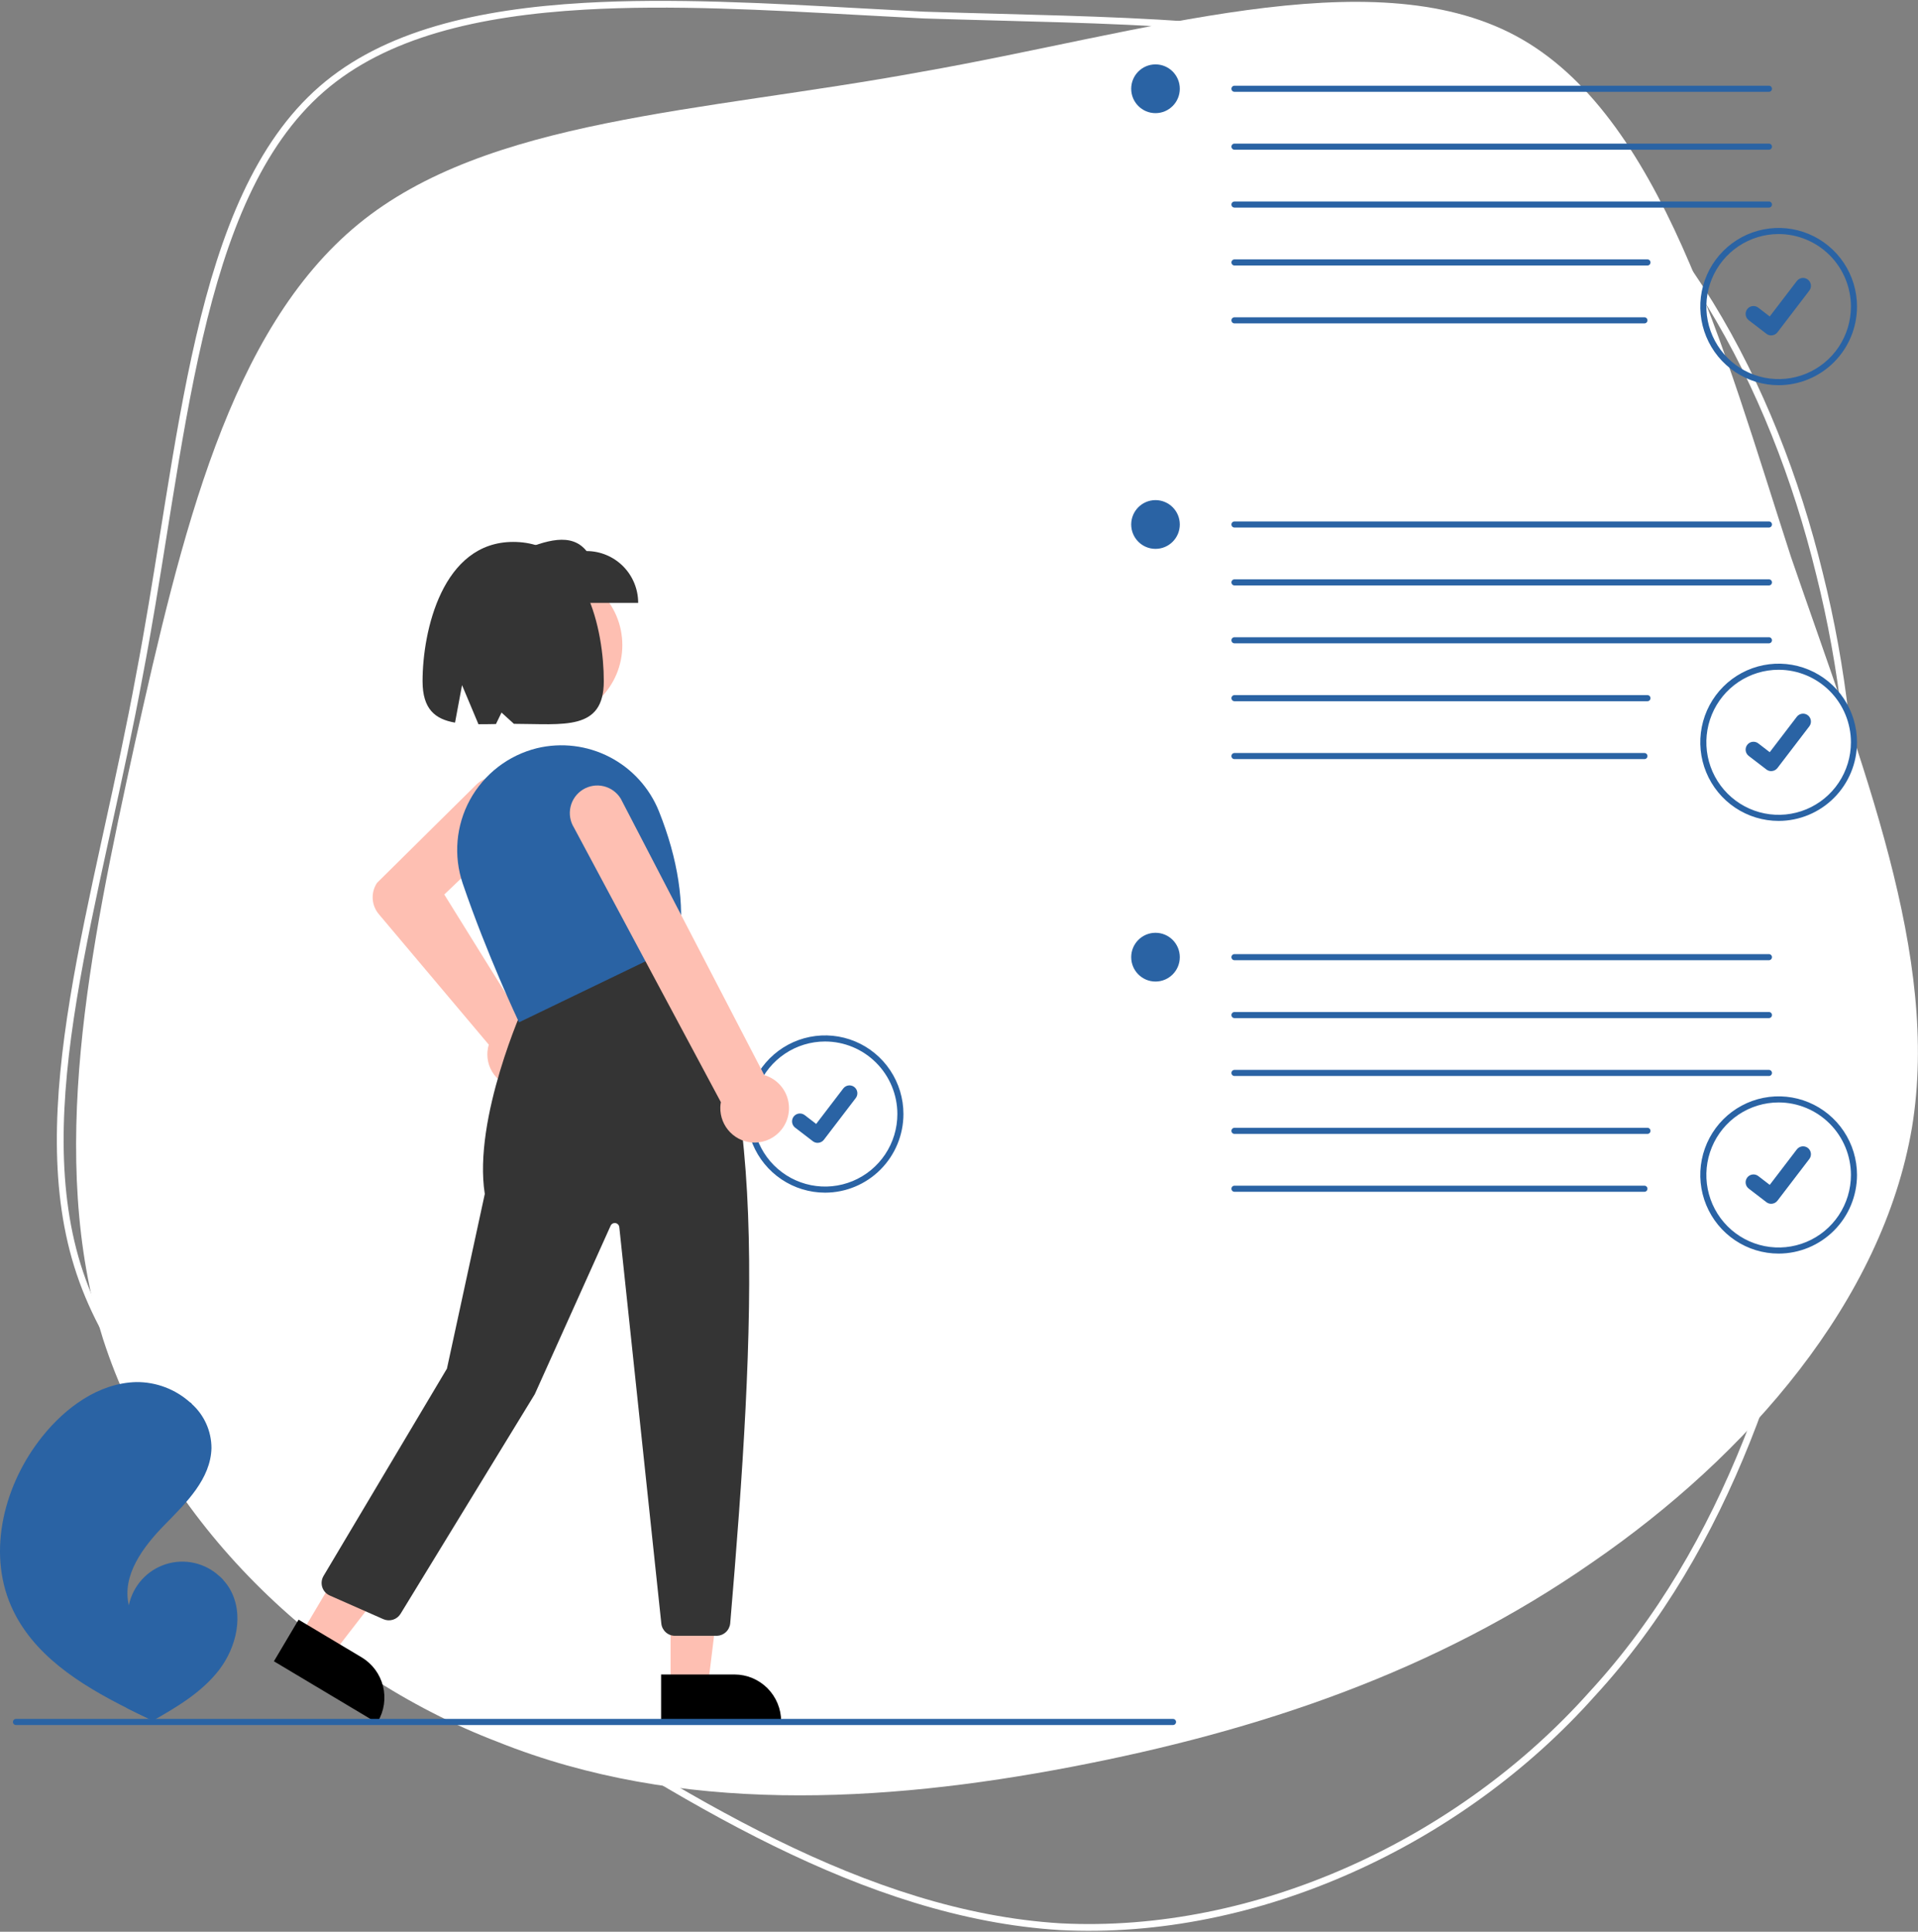 <svg width="566" height="570" viewBox="0 0 566 570" fill="none" xmlns="http://www.w3.org/2000/svg">
<rect x="0" y="0" width="566" height="570" fill="#808080" stroke="none"/>
<path d="M272.659 4.445L272.668 4.445L272.677 4.445C279.96 4.678 287.18 4.869 294.323 5.059C320.359 5.748 345.37 6.411 368.706 8.947C398.433 12.178 425.328 18.44 448.012 31.606C493.932 58.607 523.294 113.428 536.907 169.21L536.909 169.216C551.045 225.606 548.884 282.147 538.749 339.745C528.611 397.361 509.872 456.344 469.869 499.805L469.864 499.811L469.858 499.817C431.039 543.411 370.913 571.514 312.835 568.51C255.39 564.966 201.052 530.425 147.099 495.138C119.87 477.174 93.009 459.285 70.925 439.864C48.839 420.441 31.615 399.557 23.576 375.643C15.536 351.727 16.798 324.51 21.659 294.782C24.087 279.927 27.408 264.477 30.898 248.525C31.185 247.211 31.474 245.893 31.763 244.572C34.983 229.87 38.294 214.756 41.126 199.336C43.794 185.433 46.051 171.308 48.279 157.37C48.766 154.327 49.251 151.292 49.738 148.271C52.46 131.401 55.262 114.938 58.839 99.564C65.999 68.782 76.225 42.568 94.92 26.282C113.607 10.003 141.069 3.658 172.454 1.848C198.061 0.371 226.123 1.916 253.941 3.447C260.203 3.792 266.452 4.136 272.659 4.445Z" stroke="white" stroke-width="2"/>
<path d="M528.512 164.322C549.78 226.184 572.516 282.226 564.226 332.683C555.523 383.854 515.794 429.438 469.922 460.984C423.637 493.244 371.622 510.751 315.972 521.389C260.322 532.028 200.325 535.384 147.024 514.037C94.022 493.816 47.716 448.891 30.382 395.024C13.76 341.571 26.41 280.301 39.772 219.444C53.548 157.873 67.623 97.429 105.728 66.148C143.833 34.866 206.681 33.161 271.636 21.244C337.305 9.74 404.369 -12.389 447.239 10.538C490.108 33.464 508.37 102.159 528.512 164.322Z" fill="white"/>
<g clip-path="url(#clip0_160_393)">
<path d="M3.249 473.83C9.497 488.165 23.376 496.938 37.588 504.07C39.572 505.066 41.553 506.033 43.531 506.972C43.544 506.976 43.559 506.986 43.572 506.99C43.667 507.034 43.762 507.079 43.851 507.125C44.26 507.319 44.668 507.512 45.073 507.703L44.88 507.823L44.279 508.192C44.487 508.072 44.693 507.957 44.901 507.837C44.963 507.801 45.028 507.767 45.09 507.731C52.263 503.659 59.54 499.344 64.589 492.829C69.826 486.066 72.113 476.244 67.817 468.842C67.253 467.872 66.583 466.969 65.82 466.149C65.505 465.804 65.172 465.478 64.828 465.161C62.739 463.197 60.165 461.826 57.373 461.191C54.58 460.555 51.669 460.677 48.939 461.545C46.209 462.412 43.759 463.993 41.84 466.125C39.921 468.258 38.602 470.864 38.021 473.677C35.882 464.854 42.25 456.379 48.6 449.908C54.953 443.438 62.207 436.348 62.402 427.265C62.398 424.795 61.872 422.354 60.86 420.103C59.847 417.851 58.372 415.84 56.529 414.202C56.417 414.098 56.305 413.994 56.19 413.893C51.792 409.911 46.058 407.74 40.134 407.814C29.124 408.123 19.335 415.291 12.445 423.915C1.353 437.789 -3.854 457.531 3.249 473.83Z" fill="#2A63A4"/>
<path d="M21.092 451.626C19.436 455.156 18.303 458.91 17.727 462.768C17.264 466.21 17.317 469.701 17.883 473.128C19.108 480.17 22 486.814 26.317 492.501C29.573 496.818 33.36 500.705 37.588 504.07C39.572 505.066 41.553 506.033 43.531 506.972C43.544 506.976 43.559 506.986 43.572 506.99C43.667 507.034 43.762 507.079 43.851 507.125C44.26 507.319 44.668 507.512 45.073 507.703L44.88 507.823L44.279 508.192C44.487 508.072 44.693 507.957 44.901 507.837C44.963 507.801 45.028 507.767 45.09 507.731C43.674 502.235 43.592 496.479 44.85 490.945C46.108 485.411 48.67 480.26 52.322 475.924C55.99 471.644 60.615 468.294 65.82 466.149C65.505 465.804 65.172 465.478 64.828 465.161C62.823 466.023 60.897 467.062 59.074 468.265C52.554 472.543 47.581 478.814 44.889 486.149C42.484 492.805 42.022 500.011 43.556 506.921C43.208 506.679 42.858 506.431 42.518 506.185C35.939 501.666 30.244 495.972 25.718 489.386C21.919 483.743 19.561 477.249 18.852 470.477C18.164 463.081 20.187 455.877 23.636 449.382C27.438 442.436 32.17 436.044 37.698 430.384C43.255 424.565 49.5 419.45 56.295 415.152C56.448 415.054 56.558 414.901 56.602 414.724C56.645 414.547 56.619 414.36 56.529 414.202C56.461 414.058 56.339 413.947 56.19 413.893C56.114 413.871 56.035 413.867 55.957 413.881C55.879 413.895 55.806 413.926 55.741 413.972C54.903 414.503 54.071 415.039 53.248 415.592C46.398 420.2 40.145 425.643 34.633 431.797C29.155 437.689 24.59 444.373 21.092 451.626Z" fill="#2A63A4"/>
<path d="M243.481 351.916C238.908 351.916 234.437 350.555 230.634 348.006C226.831 345.457 223.868 341.833 222.117 337.594C220.367 333.355 219.909 328.691 220.802 324.19C221.694 319.69 223.896 315.556 227.13 312.312C230.364 309.068 234.484 306.858 238.97 305.963C243.455 305.068 248.105 305.527 252.33 307.283C256.556 309.039 260.167 312.012 262.708 315.828C265.249 319.643 266.605 324.128 266.605 328.716C266.598 334.867 264.16 340.764 259.825 345.113C255.489 349.462 249.612 351.909 243.481 351.916ZM243.481 307.315C239.262 307.315 235.138 308.57 231.63 310.922C228.122 313.274 225.388 316.616 223.773 320.527C222.159 324.437 221.736 328.74 222.559 332.891C223.382 337.043 225.414 340.856 228.397 343.849C231.381 346.842 235.182 348.88 239.319 349.706C243.457 350.532 247.746 350.108 251.644 348.488C255.542 346.869 258.874 344.125 261.218 340.606C263.562 337.087 264.813 332.949 264.813 328.716C264.806 323.042 262.557 317.603 258.558 313.591C254.559 309.578 249.137 307.322 243.481 307.315Z" fill="#2A63A4"/>
<path d="M241.279 337.223C240.778 337.224 240.292 337.062 239.892 336.761L239.867 336.742L234.643 332.733C234.401 332.547 234.198 332.315 234.045 332.05C233.893 331.785 233.794 331.493 233.754 331.19C233.714 330.887 233.734 330.578 233.813 330.283C233.892 329.988 234.028 329.711 234.213 329.468C234.399 329.225 234.63 329.021 234.894 328.868C235.158 328.715 235.449 328.616 235.751 328.576C236.054 328.536 236.361 328.556 236.655 328.635C236.95 328.714 237.226 328.85 237.468 329.036L240.851 331.64L248.847 321.175C249.032 320.932 249.263 320.728 249.527 320.575C249.791 320.422 250.082 320.323 250.385 320.283C250.687 320.243 250.994 320.263 251.288 320.342C251.582 320.421 251.858 320.557 252.1 320.743L252.101 320.744L252.051 320.813L252.102 320.744C252.59 321.12 252.909 321.675 252.99 322.287C253.07 322.899 252.905 323.518 252.531 324.009L243.127 336.312C242.909 336.596 242.63 336.825 242.309 336.983C241.989 337.14 241.637 337.222 241.281 337.22L241.279 337.223Z" fill="#2A63A4"/>
<path d="M161.638 212.442C173.794 212.442 183.649 202.555 183.649 190.359C183.649 178.163 173.794 168.277 161.638 168.277C149.482 168.277 139.627 178.163 139.627 190.359C139.627 202.555 149.482 212.442 161.638 212.442Z" fill="#FEBFB2"/>
<path d="M153.691 321.025C153.414 321.025 153.136 321.012 152.856 320.988C151.472 320.872 150.127 320.464 148.911 319.79C147.695 319.117 146.634 318.193 145.799 317.08C144.963 315.966 144.372 314.688 144.063 313.33C143.754 311.971 143.735 310.562 144.006 309.195C144.07 308.878 144.151 308.564 144.248 308.255L111.762 269.709C110.704 268.443 110.08 266.868 109.984 265.219C109.888 263.569 110.325 261.933 111.23 260.552L111.288 260.48L140.53 231.553C141.325 230.766 142.267 230.146 143.303 229.727C144.338 229.308 145.446 229.099 146.562 229.112C147.679 229.125 148.782 229.36 149.807 229.803C150.833 230.246 151.76 230.889 152.537 231.693C153.313 232.498 153.923 233.449 154.332 234.492C154.74 235.534 154.938 236.648 154.915 237.768C154.892 238.888 154.648 239.992 154.197 241.016C153.746 242.041 153.097 242.966 152.288 243.738L131.109 263.937L154.295 301.27C154.734 301.293 155.171 301.347 155.602 301.432C158 301.912 160.135 303.269 161.592 305.24C163.049 307.211 163.724 309.654 163.485 312.096C163.247 314.538 162.113 316.804 160.303 318.454C158.493 320.104 156.137 321.02 153.691 321.025L153.691 321.025Z" fill="#FEBFB2"/>
<path d="M197.89 497.692L208.877 497.691L214.103 455.175L197.888 455.176L197.89 497.692Z" fill="#FEBFB2"/>
<path d="M195.087 494.092L216.724 494.091H216.725C218.536 494.091 220.329 494.449 222.002 495.144C223.675 495.839 225.195 496.858 226.475 498.143C227.756 499.428 228.771 500.953 229.464 502.631C230.157 504.309 230.514 506.108 230.514 507.925V508.374L195.088 508.376L195.087 494.092Z" fill="black"/>
<path d="M88.687 482.451L98.127 488.09L124.3 454.242L110.367 445.92L88.687 482.451Z" fill="#FEBFB2"/>
<path d="M88.115 477.92L106.705 489.025L106.706 489.026C108.262 489.955 109.62 491.183 110.703 492.639C111.786 494.095 112.573 495.751 113.018 497.512C113.463 499.273 113.558 501.104 113.297 502.902C113.037 504.7 112.426 506.429 111.499 507.989L111.27 508.376L80.831 490.193L88.115 477.92Z" fill="black"/>
<path d="M211.469 482.674H199.166C198.17 482.676 197.209 482.307 196.468 481.638C195.727 480.97 195.26 480.05 195.156 479.056L182.753 362.088C182.722 361.794 182.595 361.518 182.392 361.303C182.189 361.088 181.921 360.946 181.629 360.899C181.338 360.853 181.039 360.903 180.779 361.043C180.52 361.184 180.313 361.406 180.191 361.676L157.816 411.382L118.202 476.188C117.689 477.019 116.895 477.637 115.966 477.928C115.036 478.22 114.033 478.166 113.14 477.776L97.315 470.79C96.791 470.559 96.323 470.219 95.941 469.793C95.558 469.366 95.271 468.863 95.097 468.316C94.923 467.77 94.867 467.193 94.933 466.623C94.998 466.053 95.184 465.504 95.477 465.011L131.893 403.837L143.062 352.294C139.549 329.942 154.608 296.71 154.76 296.376L154.835 296.214L200.114 278.042L200.322 278.298C227.227 311.248 222.849 392.021 215.489 478.967C215.398 479.976 214.936 480.915 214.193 481.6C213.45 482.285 212.478 482.668 211.469 482.674Z" fill="#343434"/>
<path d="M153.164 301.66L152.97 301.253C152.878 301.058 143.655 281.542 136.545 260.683C135.178 256.649 134.662 252.375 135.028 248.13C135.394 243.886 136.635 239.764 138.671 236.025C140.734 232.249 143.557 228.943 146.96 226.317C150.363 223.692 154.273 221.804 158.441 220.774C165.677 219.033 173.296 219.959 179.909 223.383C186.522 226.806 191.689 232.498 194.469 239.423C200.108 253.573 202.11 266.769 200.419 278.646L200.385 278.884L200.17 278.987L153.164 301.66Z" fill="#2A63A4"/>
<path d="M230.612 333.323C229.677 334.496 228.495 335.447 227.151 336.108C225.806 336.768 224.333 337.122 222.836 337.144C221.47 337.163 220.115 336.905 218.852 336.385C217.588 335.865 216.443 335.094 215.484 334.119C214.524 333.144 213.772 331.985 213.27 330.71C212.769 329.436 212.53 328.073 212.567 326.704C212.582 326.203 212.636 325.704 212.728 325.211L169.386 244.226C168.82 243.316 168.438 242.303 168.262 241.245C168.087 240.187 168.122 239.105 168.365 238.06C168.608 237.015 169.055 236.029 169.679 235.158C170.304 234.288 171.094 233.549 172.003 232.986C172.913 232.422 173.925 232.045 174.981 231.875C176.037 231.705 177.115 231.747 178.155 231.997C179.195 232.247 180.175 232.7 181.04 233.332C181.904 233.963 182.635 234.76 183.192 235.676L225.533 317.229C227.13 317.695 228.589 318.549 229.779 319.715C230.969 320.881 231.855 322.324 232.357 323.915C232.859 325.506 232.963 327.197 232.658 328.838C232.354 330.479 231.651 332.019 230.612 333.323V333.323Z" fill="#FEBFB2"/>
<path d="M188.325 177.885H153.375V162.601C161.046 159.543 168.553 156.943 173.091 162.601C177.131 162.601 181.006 164.211 183.863 167.078C186.72 169.944 188.325 173.832 188.325 177.885Z" fill="#343434"/>
<path d="M151.44 159.904C130.546 159.904 124.698 186.179 124.698 201.002C124.698 209.269 128.424 212.225 134.28 213.226L136.348 202.161L141.191 213.702C142.836 213.71 144.564 213.678 146.356 213.645L147.998 210.252L151.66 213.584C166.327 213.606 178.182 215.751 178.182 201.002C178.182 186.179 173.053 159.904 151.44 159.904Z" fill="#343434"/>
<path d="M340.986 161.954C344.946 161.954 348.156 158.734 348.156 154.762C348.156 150.789 344.946 147.569 340.986 147.569C337.027 147.569 333.817 150.789 333.817 154.762C333.817 158.734 337.027 161.954 340.986 161.954Z" fill="#2A63A4"/>
<path d="M524.876 242.228C520.303 242.228 515.832 240.867 512.029 238.318C508.226 235.769 505.263 232.145 503.512 227.906C501.762 223.667 501.304 219.003 502.197 214.502C503.089 210.002 505.291 205.868 508.525 202.624C511.759 199.38 515.879 197.17 520.365 196.275C524.85 195.38 529.5 195.839 533.725 197.595C537.951 199.351 541.562 202.324 544.103 206.14C546.644 209.955 548 214.44 548 219.028C547.993 225.179 545.555 231.076 541.22 235.425C536.884 239.774 531.007 242.221 524.876 242.228ZM524.876 197.627C520.657 197.627 516.533 198.882 513.025 201.234C509.517 203.586 506.783 206.928 505.168 210.838C503.554 214.749 503.131 219.052 503.954 223.203C504.777 227.355 506.809 231.168 509.792 234.161C512.776 237.154 516.577 239.192 520.715 240.018C524.852 240.844 529.141 240.42 533.039 238.8C536.937 237.181 540.269 234.438 542.613 230.918C544.957 227.399 546.208 223.261 546.208 219.028C546.201 213.354 543.952 207.915 539.953 203.903C535.954 199.89 530.532 197.634 524.876 197.627Z" fill="#2A63A4"/>
<path d="M522.674 227.535C522.174 227.536 521.687 227.374 521.287 227.073L521.262 227.054L516.038 223.045C515.55 222.669 515.23 222.114 515.149 221.502C515.069 220.889 515.234 220.27 515.608 219.78C515.983 219.289 516.536 218.969 517.147 218.888C517.757 218.807 518.374 218.972 518.863 219.348L522.247 221.951L530.242 211.486C530.427 211.244 530.659 211.04 530.922 210.887C531.186 210.734 531.478 210.635 531.78 210.595C532.082 210.555 532.389 210.575 532.683 210.654C532.978 210.733 533.254 210.869 533.495 211.055L533.496 211.056L533.446 211.125L533.497 211.056C533.985 211.432 534.305 211.987 534.385 212.599C534.465 213.211 534.301 213.83 533.927 214.32L524.522 226.624C524.305 226.907 524.025 227.137 523.705 227.294C523.384 227.452 523.032 227.533 522.676 227.532L522.674 227.535Z" fill="#2A63A4"/>
<path d="M522.011 155.66H364.287C364.049 155.66 363.821 155.566 363.653 155.397C363.485 155.229 363.391 155 363.391 154.761C363.391 154.523 363.485 154.294 363.653 154.126C363.821 153.957 364.049 153.862 364.287 153.862H522.011C522.249 153.862 522.477 153.957 522.645 154.126C522.813 154.294 522.907 154.523 522.907 154.761C522.907 155 522.813 155.229 522.645 155.397C522.477 155.566 522.249 155.66 522.011 155.66Z" fill="#2A63A4"/>
<path d="M522.011 172.743H364.287C364.049 172.743 363.821 172.648 363.653 172.48C363.485 172.311 363.391 172.083 363.391 171.844C363.391 171.606 363.485 171.377 363.653 171.208C363.821 171.04 364.049 170.945 364.287 170.945H522.011C522.249 170.945 522.477 171.04 522.645 171.208C522.813 171.377 522.907 171.606 522.907 171.844C522.907 172.083 522.813 172.311 522.645 172.48C522.477 172.648 522.249 172.743 522.011 172.743Z" fill="#2A63A4"/>
<path d="M522.011 189.826H364.287C364.049 189.826 363.821 189.731 363.653 189.562C363.485 189.394 363.391 189.165 363.391 188.927C363.391 188.688 363.485 188.46 363.653 188.291C363.821 188.122 364.049 188.028 364.287 188.028H522.011C522.249 188.028 522.477 188.122 522.645 188.291C522.813 188.46 522.907 188.688 522.907 188.927C522.907 189.165 522.813 189.394 522.645 189.562C522.477 189.731 522.249 189.826 522.011 189.826Z" fill="#2A63A4"/>
<path d="M486.165 206.908H364.287C364.049 206.908 363.821 206.814 363.653 206.645C363.485 206.476 363.391 206.248 363.391 206.009C363.391 205.771 363.485 205.542 363.653 205.373C363.821 205.205 364.049 205.11 364.287 205.11H486.165C486.402 205.11 486.63 205.205 486.798 205.373C486.967 205.542 487.061 205.771 487.061 206.009C487.061 206.248 486.967 206.476 486.798 206.645C486.63 206.814 486.402 206.908 486.165 206.908Z" fill="#2A63A4"/>
<path d="M485.269 223.991H364.287C364.049 223.991 363.821 223.896 363.653 223.727C363.485 223.559 363.391 223.33 363.391 223.092C363.391 222.853 363.485 222.625 363.653 222.456C363.821 222.287 364.049 222.193 364.287 222.193H485.269C485.506 222.193 485.734 222.287 485.902 222.456C486.07 222.625 486.165 222.853 486.165 223.092C486.165 223.33 486.07 223.559 485.902 223.727C485.734 223.896 485.506 223.991 485.269 223.991Z" fill="#2A63A4"/>
<path d="M340.986 33.385C344.946 33.385 348.156 30.165 348.156 26.193C348.156 22.22 344.946 19 340.986 19C337.027 19 333.817 22.22 333.817 26.193C333.817 30.165 337.027 33.385 340.986 33.385Z" fill="#2A63A4"/>
<path d="M524.876 113.659C520.303 113.659 515.832 112.298 512.029 109.749C508.226 107.2 505.263 103.577 503.512 99.338C501.762 95.098 501.304 90.434 502.197 85.934C503.089 81.433 505.291 77.3 508.525 74.055C511.759 70.811 515.879 68.601 520.365 67.706C524.85 66.811 529.5 67.27 533.725 69.026C537.951 70.782 541.562 73.756 544.103 77.571C546.644 81.386 548 85.871 548 90.46C547.993 96.61 545.555 102.507 541.22 106.856C536.884 111.205 531.007 113.652 524.876 113.659ZM524.876 69.058C520.657 69.058 516.533 70.314 513.025 72.665C509.517 75.017 506.783 78.359 505.168 82.27C503.554 86.18 503.131 90.483 503.954 94.635C504.777 98.786 506.809 102.599 509.792 105.592C512.776 108.585 516.577 110.624 520.715 111.449C524.852 112.275 529.141 111.851 533.039 110.231C536.937 108.612 540.269 105.869 542.613 102.349C544.957 98.83 546.208 94.692 546.208 90.46C546.201 84.785 543.952 79.346 539.953 75.334C535.954 71.322 530.532 69.065 524.876 69.058Z" fill="#2A63A4"/>
<path d="M522.674 98.966C522.174 98.967 521.687 98.805 521.287 98.504L521.262 98.485L516.038 94.476C515.55 94.1 515.23 93.545 515.149 92.933C515.069 92.32 515.234 91.701 515.608 91.211C515.983 90.721 516.536 90.4 517.147 90.319C517.757 90.238 518.374 90.404 518.863 90.779L522.247 93.382L530.242 82.918C530.427 82.675 530.659 82.471 530.922 82.318C531.186 82.165 531.478 82.066 531.78 82.026C532.082 81.986 532.389 82.006 532.683 82.085C532.978 82.164 533.254 82.3 533.495 82.486L533.496 82.487L533.446 82.556L533.497 82.487C533.985 82.863 534.305 83.418 534.385 84.03C534.465 84.642 534.301 85.261 533.927 85.751L524.522 98.055C524.305 98.339 524.025 98.568 523.705 98.725C523.384 98.883 523.032 98.964 522.676 98.963L522.674 98.966Z" fill="#2A63A4"/>
<path d="M522.011 27.092H364.287C364.049 27.092 363.821 26.997 363.653 26.828C363.485 26.66 363.391 26.431 363.391 26.192C363.391 25.954 363.485 25.725 363.653 25.557C363.821 25.388 364.049 25.294 364.287 25.294H522.011C522.249 25.294 522.477 25.388 522.645 25.557C522.813 25.725 522.907 25.954 522.907 26.192C522.907 26.431 522.813 26.66 522.645 26.828C522.477 26.997 522.249 27.092 522.011 27.092Z" fill="#2A63A4"/>
<path d="M522.011 44.174H364.287C364.049 44.174 363.821 44.08 363.653 43.911C363.485 43.742 363.391 43.514 363.391 43.275C363.391 43.037 363.485 42.808 363.653 42.64C363.821 42.471 364.049 42.376 364.287 42.376H522.011C522.249 42.376 522.477 42.471 522.645 42.64C522.813 42.808 522.907 43.037 522.907 43.275C522.907 43.514 522.813 43.742 522.645 43.911C522.477 44.08 522.249 44.174 522.011 44.174Z" fill="#2A63A4"/>
<path d="M522.011 61.257H364.287C364.049 61.257 363.821 61.162 363.653 60.994C363.485 60.825 363.391 60.596 363.391 60.358C363.391 60.119 363.485 59.891 363.653 59.722C363.821 59.553 364.049 59.459 364.287 59.459H522.011C522.249 59.459 522.477 59.553 522.645 59.722C522.813 59.891 522.907 60.119 522.907 60.358C522.907 60.596 522.813 60.825 522.645 60.994C522.477 61.162 522.249 61.257 522.011 61.257Z" fill="#2A63A4"/>
<path d="M486.165 78.339H364.287C364.049 78.339 363.821 78.245 363.653 78.076C363.485 77.907 363.391 77.679 363.391 77.44C363.391 77.202 363.485 76.973 363.653 76.805C363.821 76.636 364.049 76.541 364.287 76.541H486.165C486.402 76.541 486.63 76.636 486.798 76.805C486.967 76.973 487.061 77.202 487.061 77.44C487.061 77.679 486.967 77.907 486.798 78.076C486.63 78.245 486.402 78.339 486.165 78.339Z" fill="#2A63A4"/>
<path d="M485.269 95.422H364.287C364.049 95.422 363.821 95.327 363.653 95.159C363.485 94.99 363.391 94.761 363.391 94.523C363.391 94.284 363.485 94.056 363.653 93.887C363.821 93.719 364.049 93.624 364.287 93.624H485.269C485.506 93.624 485.734 93.719 485.902 93.887C486.07 94.056 486.165 94.284 486.165 94.523C486.165 94.761 486.07 94.99 485.902 95.159C485.734 95.327 485.506 95.422 485.269 95.422Z" fill="#2A63A4"/>
<path d="M340.986 289.624C344.946 289.624 348.156 286.404 348.156 282.431C348.156 278.459 344.946 275.239 340.986 275.239C337.027 275.239 333.817 278.459 333.817 282.431C333.817 286.404 337.027 289.624 340.986 289.624Z" fill="#2A63A4"/>
<path d="M524.876 369.897C520.303 369.897 515.832 368.537 512.029 365.987C508.226 363.438 505.263 359.815 503.512 355.576C501.762 351.337 501.304 346.672 502.197 342.172C503.089 337.672 505.291 333.538 508.525 330.294C511.759 327.049 515.879 324.84 520.365 323.945C524.85 323.049 529.5 323.509 533.725 325.265C537.951 327.021 541.562 329.994 544.103 333.809C546.644 337.624 548 342.11 548 346.698C547.993 352.849 545.555 358.745 541.22 363.095C536.884 367.444 531.007 369.89 524.876 369.897ZM524.876 325.297C520.657 325.297 516.533 326.552 513.025 328.904C509.517 331.255 506.783 334.598 505.168 338.508C503.554 342.419 503.131 346.722 503.954 350.873C504.777 355.025 506.809 358.838 509.792 361.831C512.776 364.824 516.577 366.862 520.715 367.688C524.852 368.514 529.141 368.09 533.039 366.47C536.937 364.85 540.269 362.107 542.613 358.588C544.957 355.068 546.208 350.931 546.208 346.698C546.201 341.024 543.952 335.584 539.953 331.572C535.954 327.56 530.532 325.303 524.876 325.297Z" fill="#2A63A4"/>
<path d="M522.674 355.205C522.174 355.206 521.687 355.043 521.287 354.742L521.262 354.724L516.038 350.715C515.796 350.528 515.593 350.296 515.441 350.032C515.288 349.767 515.189 349.474 515.149 349.171C515.109 348.868 515.129 348.56 515.208 348.264C515.287 347.969 515.423 347.692 515.608 347.449C515.794 347.207 516.025 347.003 516.289 346.85C516.553 346.697 516.844 346.597 517.147 346.557C517.449 346.517 517.756 346.537 518.05 346.616C518.345 346.695 518.621 346.832 518.863 347.018L522.247 349.621L530.242 339.156C530.427 338.913 530.659 338.71 530.922 338.557C531.186 338.404 531.478 338.304 531.78 338.264C532.082 338.224 532.389 338.244 532.683 338.323C532.978 338.402 533.254 338.539 533.495 338.725L533.496 338.725L533.446 338.795L533.497 338.725C533.985 339.102 534.305 339.657 534.385 340.269C534.465 340.881 534.301 341.5 533.927 341.99L524.522 354.294C524.305 354.577 524.025 354.807 523.705 354.964C523.384 355.122 523.032 355.203 522.676 355.202L522.674 355.205Z" fill="#2A63A4"/>
<path d="M522.011 283.33H364.287C364.049 283.33 363.821 283.236 363.653 283.067C363.485 282.898 363.391 282.67 363.391 282.431C363.391 282.193 363.485 281.964 363.653 281.796C363.821 281.627 364.049 281.532 364.287 281.532H522.011C522.249 281.532 522.477 281.627 522.645 281.796C522.813 281.964 522.907 282.193 522.907 282.431C522.907 282.67 522.813 282.898 522.645 283.067C522.477 283.236 522.249 283.33 522.011 283.33Z" fill="#2A63A4"/>
<path d="M522.011 300.413H364.287C364.049 300.413 363.821 300.318 363.653 300.15C363.485 299.981 363.391 299.752 363.391 299.514C363.391 299.275 363.485 299.047 363.653 298.878C363.821 298.709 364.049 298.615 364.287 298.615H522.011C522.249 298.615 522.477 298.709 522.645 298.878C522.813 299.047 522.907 299.275 522.907 299.514C522.907 299.752 522.813 299.981 522.645 300.15C522.477 300.318 522.249 300.413 522.011 300.413Z" fill="#2A63A4"/>
<path d="M522.011 317.495H364.287C364.049 317.495 363.821 317.401 363.653 317.232C363.485 317.063 363.391 316.835 363.391 316.596C363.391 316.358 363.485 316.129 363.653 315.961C363.821 315.792 364.049 315.697 364.287 315.697H522.011C522.249 315.697 522.477 315.792 522.645 315.961C522.813 316.129 522.907 316.358 522.907 316.596C522.907 316.835 522.813 317.063 522.645 317.232C522.477 317.401 522.249 317.495 522.011 317.495Z" fill="#2A63A4"/>
<path d="M486.165 334.578H364.287C364.049 334.578 363.821 334.483 363.653 334.315C363.485 334.146 363.391 333.917 363.391 333.679C363.391 333.44 363.485 333.212 363.653 333.043C363.821 332.875 364.049 332.78 364.287 332.78H486.165C486.402 332.78 486.63 332.875 486.798 333.043C486.967 333.212 487.061 333.44 487.061 333.679C487.061 333.917 486.967 334.146 486.798 334.315C486.63 334.483 486.402 334.578 486.165 334.578Z" fill="#2A63A4"/>
<path d="M485.269 351.66H364.287C364.049 351.66 363.821 351.566 363.653 351.397C363.485 351.229 363.391 351 363.391 350.761C363.391 350.523 363.485 350.294 363.653 350.126C363.821 349.957 364.049 349.862 364.287 349.862H485.269C485.506 349.862 485.734 349.957 485.902 350.126C486.07 350.294 486.165 350.523 486.165 350.761C486.165 351 486.07 351.229 485.902 351.397C485.734 351.566 485.506 351.66 485.269 351.66Z" fill="#2A63A4"/>
<path d="M346.155 509H4.717C4.48 509 4.252 508.905 4.084 508.736C3.916 508.568 3.821 508.339 3.821 508.101C3.821 507.862 3.916 507.634 4.084 507.465C4.252 507.296 4.48 507.202 4.717 507.202H346.155C346.393 507.202 346.621 507.296 346.789 507.465C346.957 507.634 347.051 507.862 347.051 508.101C347.051 508.339 346.957 508.568 346.789 508.736C346.621 508.905 346.393 509 346.155 509Z" fill="#2A63A4"/>
</g>
<defs>
<clipPath id="clip0_160_393">
<rect width="548" height="490" fill="white" transform="translate(0 19)"/>
</clipPath>
</defs>
</svg>

